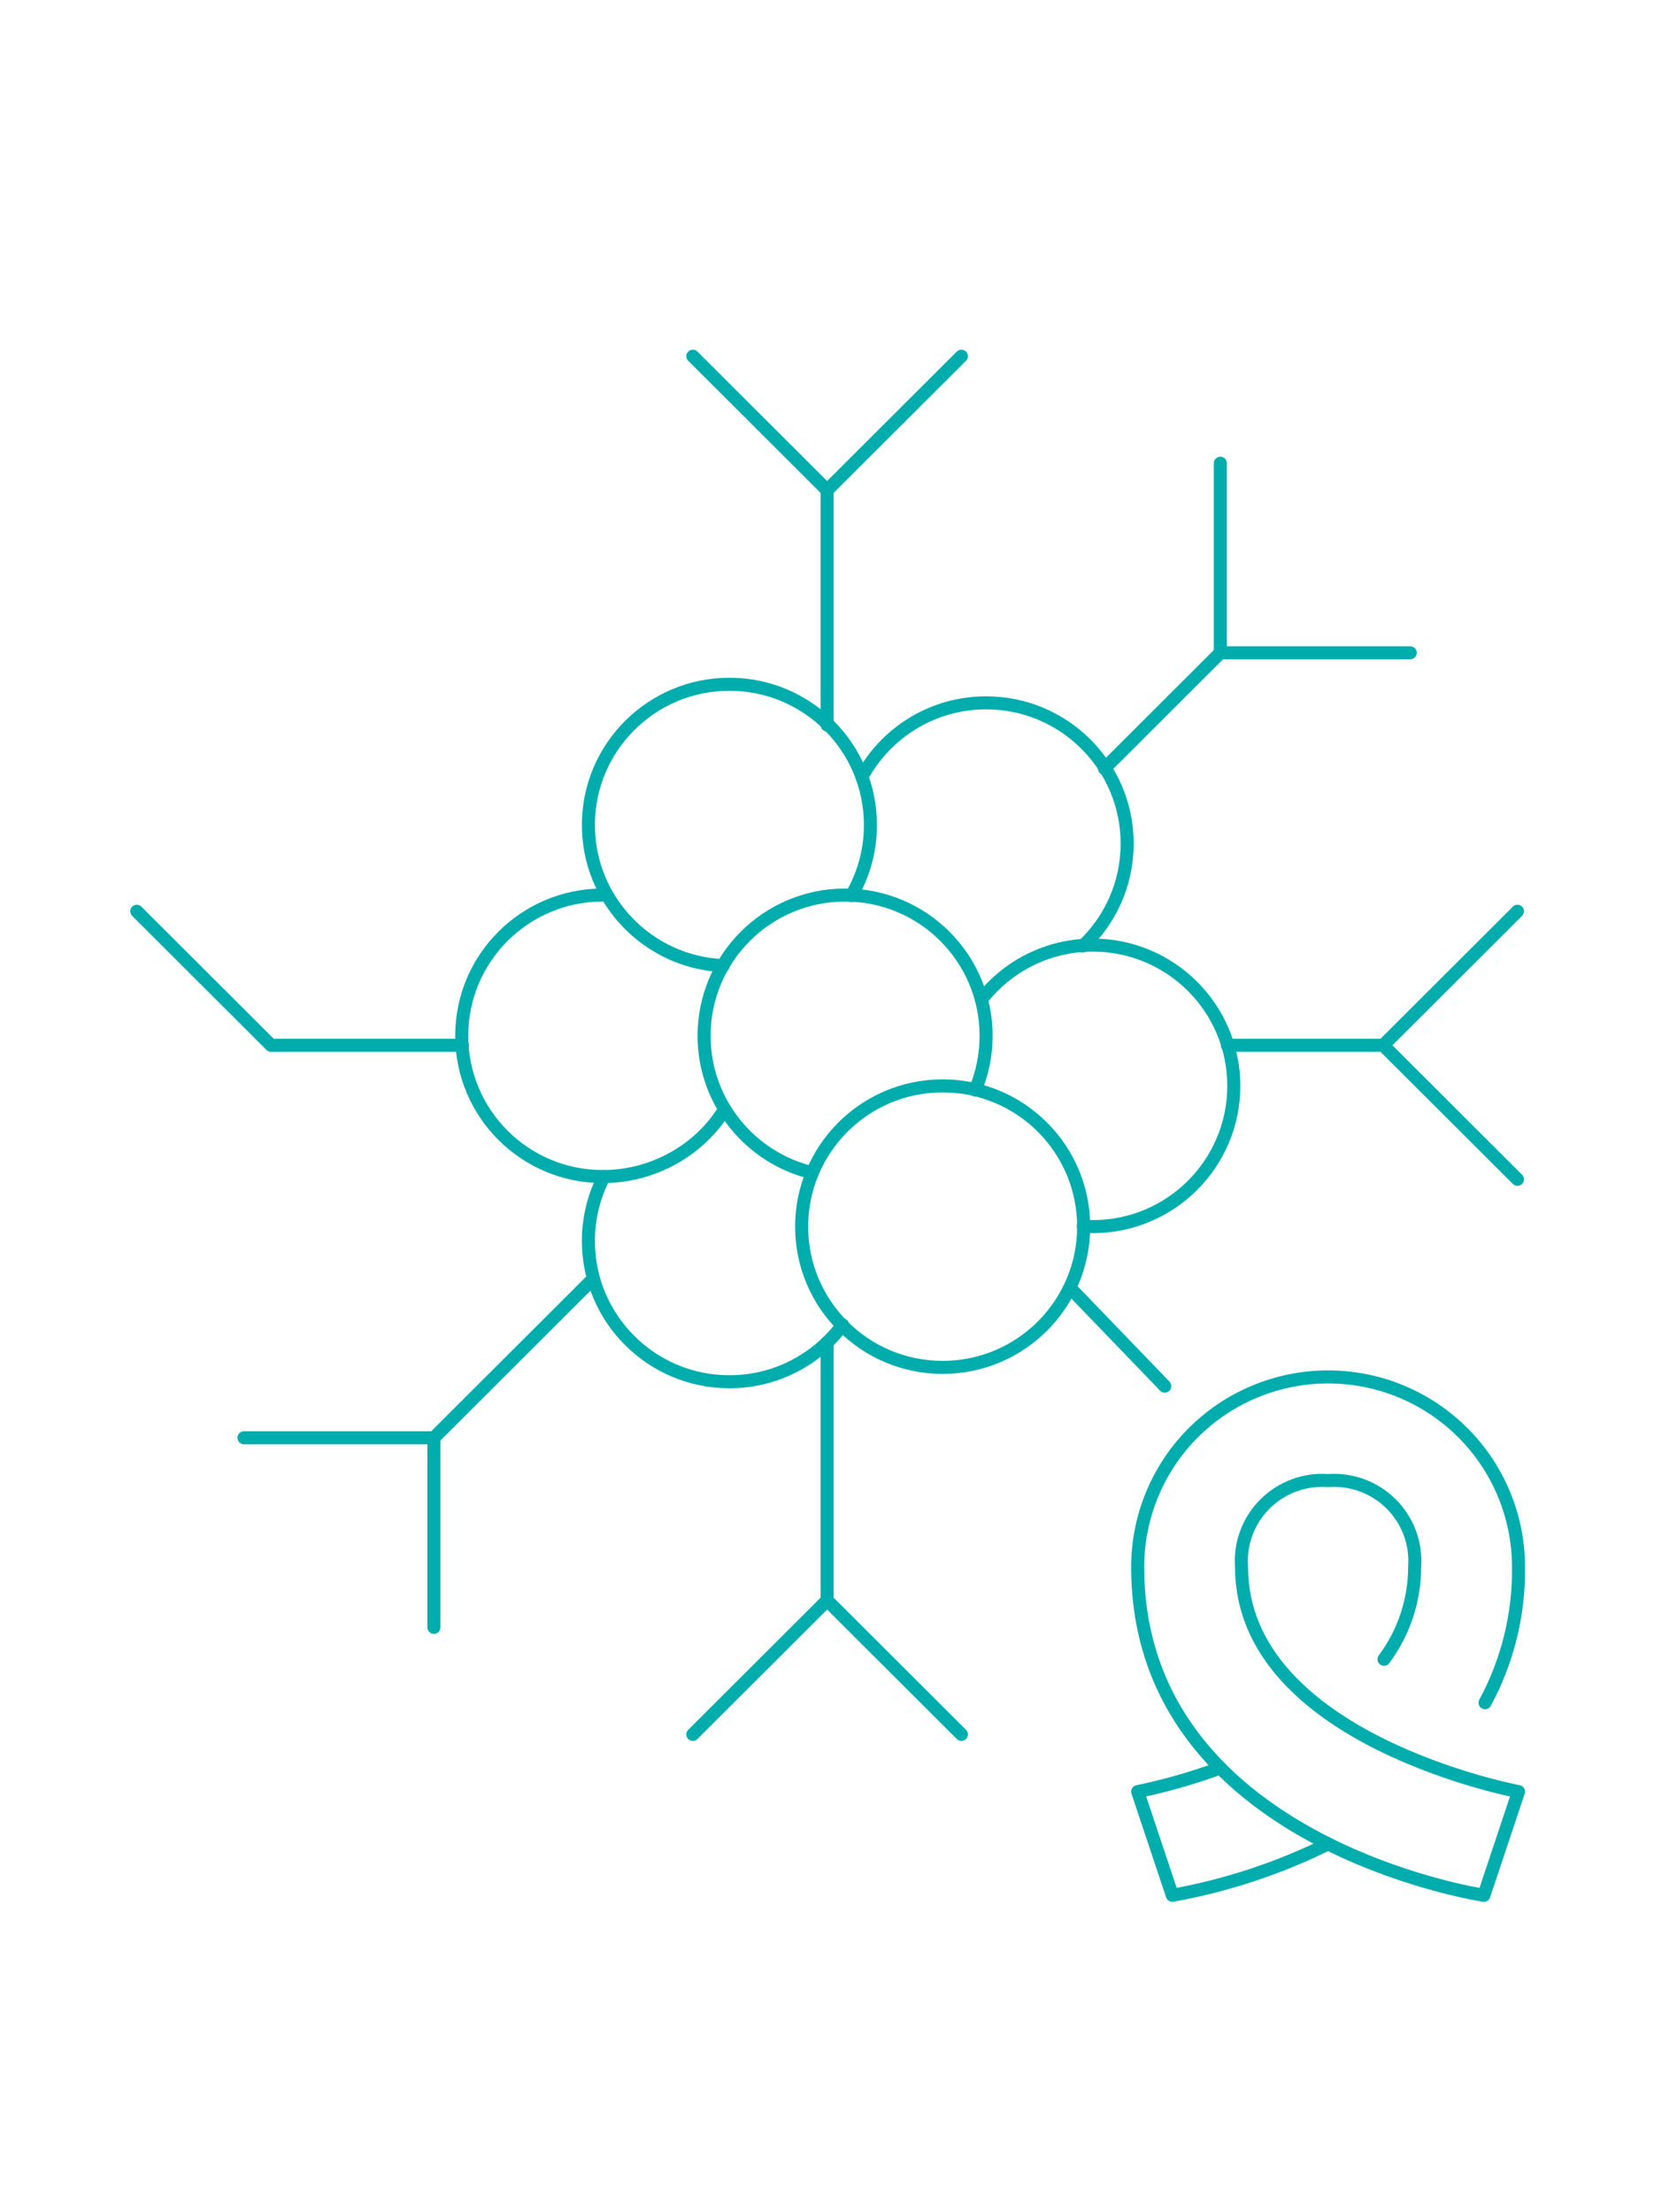<?xml version="1.0" encoding="UTF-8"?>
<svg xmlns="http://www.w3.org/2000/svg" viewBox="0 0 257 339" fill="none">
  <path d="M90.877 196.032L66.497 220.371H37.396" stroke="#00ADAD" stroke-width="2" stroke-linecap="round" stroke-linejoin="round"></path>
  <path d="M66.496 220.373V249.425" stroke="#00ADAD" stroke-width="2" stroke-linecap="round" stroke-linejoin="round"></path>
  <path d="M188.088 160.212H211.973L232.551 180.756" stroke="#00ADAD" stroke-width="2" stroke-linecap="round" stroke-linejoin="round"></path>
  <path d="M211.975 160.212L232.553 139.669" stroke="#00ADAD" stroke-width="2" stroke-linecap="round" stroke-linejoin="round"></path>
  <path d="M126.756 111.127V75.137L147.334 54.594" stroke="#00ADAD" stroke-width="2" stroke-linecap="round" stroke-linejoin="round"></path>
  <path d="M70.858 160.212H41.538L20.961 139.669" stroke="#00ADAD" stroke-width="2" stroke-linecap="round" stroke-linejoin="round"></path>
  <path d="M126.756 75.135L106.178 54.592" stroke="#00ADAD" stroke-width="2" stroke-linecap="round" stroke-linejoin="round"></path>
  <path d="M163.968 197.363L178.504 212.456" stroke="#00ADAD" stroke-width="2" stroke-linecap="round" stroke-linejoin="round"></path>
  <path d="M169.254 117.786L187.014 100.055H216.115" stroke="#00ADAD" stroke-width="2" stroke-linecap="round" stroke-linejoin="round"></path>
  <path d="M187.015 100.056V71.004" stroke="#00ADAD" stroke-width="2" stroke-linecap="round" stroke-linejoin="round"></path>
  <path d="M92.567 180.327C91.037 183.288 90.173 186.647 90.173 190.208C90.173 202.123 99.848 211.782 111.783 211.782C118.893 211.782 125.201 208.355 129.139 203.065" stroke="#00ADAD" stroke-width="2" stroke-linecap="round" stroke-linejoin="round"></path>
  <path d="M126.756 205.752V245.288L106.178 265.831" stroke="#00ADAD" stroke-width="2" stroke-linecap="round" stroke-linejoin="round"></path>
  <path d="M126.756 245.289L147.334 265.833" stroke="#00ADAD" stroke-width="2" stroke-linecap="round" stroke-linejoin="round"></path>
  <path d="M93.004 137.193C92.794 137.187 92.583 137.184 92.371 137.184C80.436 137.184 70.76 146.843 70.76 158.759C70.76 170.674 80.436 180.333 92.371 180.333C100.187 180.333 107.258 176.223 111.054 170.016" stroke="#00ADAD" stroke-width="2" stroke-linecap="round" stroke-linejoin="round"></path>
  <path d="M132.083 119.092C135.73 112.325 142.89 107.725 151.126 107.725C163.062 107.725 172.737 117.385 172.737 129.3C172.737 135.486 170.129 141.064 165.95 144.998" stroke="#00ADAD" stroke-width="2" stroke-linecap="round" stroke-linejoin="round"></path>
  <path d="M130.481 137.278C132.332 134.096 133.394 130.398 133.394 126.452C133.394 114.537 123.719 104.878 111.783 104.878C99.848 104.878 90.173 114.537 90.173 126.452C90.173 138.049 99.338 147.509 110.831 148.006" stroke="#00ADAD" stroke-width="2" stroke-linecap="round" stroke-linejoin="round"></path>
  <path d="M150.417 153.18C154.371 148.115 160.54 144.857 167.471 144.857C179.406 144.857 189.082 154.517 189.082 166.431C189.082 178.347 179.406 188.006 167.471 188.006C166.981 188.006 166.495 187.99 166.014 187.958" stroke="#00ADAD" stroke-width="2" stroke-linecap="round" stroke-linejoin="round"></path>
  <path d="M149.461 167.071C150.532 164.512 151.123 161.705 151.123 158.759C151.123 146.843 141.448 137.184 129.513 137.184C117.578 137.184 107.902 146.843 107.902 158.759C107.902 168.943 114.972 177.48 124.479 179.745" stroke="#00ADAD" stroke-width="2" stroke-linecap="round" stroke-linejoin="round"></path>
  <path d="M144.462 209.582C156.398 209.582 166.073 199.923 166.073 188.008C166.073 176.092 156.398 166.433 144.462 166.433C132.528 166.433 122.853 176.092 122.853 188.008C122.853 199.923 132.528 209.582 144.462 209.582Z" stroke="#00ADAD" stroke-width="2" stroke-linecap="round" stroke-linejoin="round"></path>
  <path d="M187.006 270.976C182.882 272.496 178.652 273.708 174.35 274.603L179.655 290.494C187.946 289.004 195.985 286.35 203.531 282.612" stroke="#00ADAD" stroke-width="2" stroke-linecap="round" stroke-linejoin="round"></path>
  <path d="M227.584 260.983C231.038 254.595 232.803 247.432 232.712 240.173C232.712 232.447 229.638 225.037 224.165 219.573C218.693 214.11 211.27 211.041 203.531 211.041C195.792 211.041 188.369 214.11 182.897 219.573C177.424 225.037 174.35 232.447 174.35 240.173C174.35 282.548 227.407 290.494 227.407 290.494L232.712 274.603C232.712 274.603 190.267 266.658 190.267 240.173C190.135 238.401 190.387 236.62 191.007 234.954C191.627 233.287 192.6 231.774 193.859 230.517C195.118 229.26 196.634 228.289 198.303 227.67C199.972 227.051 201.755 226.799 203.531 226.931C205.307 226.799 207.09 227.051 208.759 227.67C210.428 228.289 211.944 229.26 213.203 230.517C214.462 231.774 215.435 233.287 216.055 234.954C216.675 236.62 216.927 238.401 216.795 240.173C216.793 245.268 215.147 250.227 212.102 254.316" stroke="#00ADAD" stroke-width="2" stroke-linecap="round" stroke-linejoin="round"></path>
</svg>
